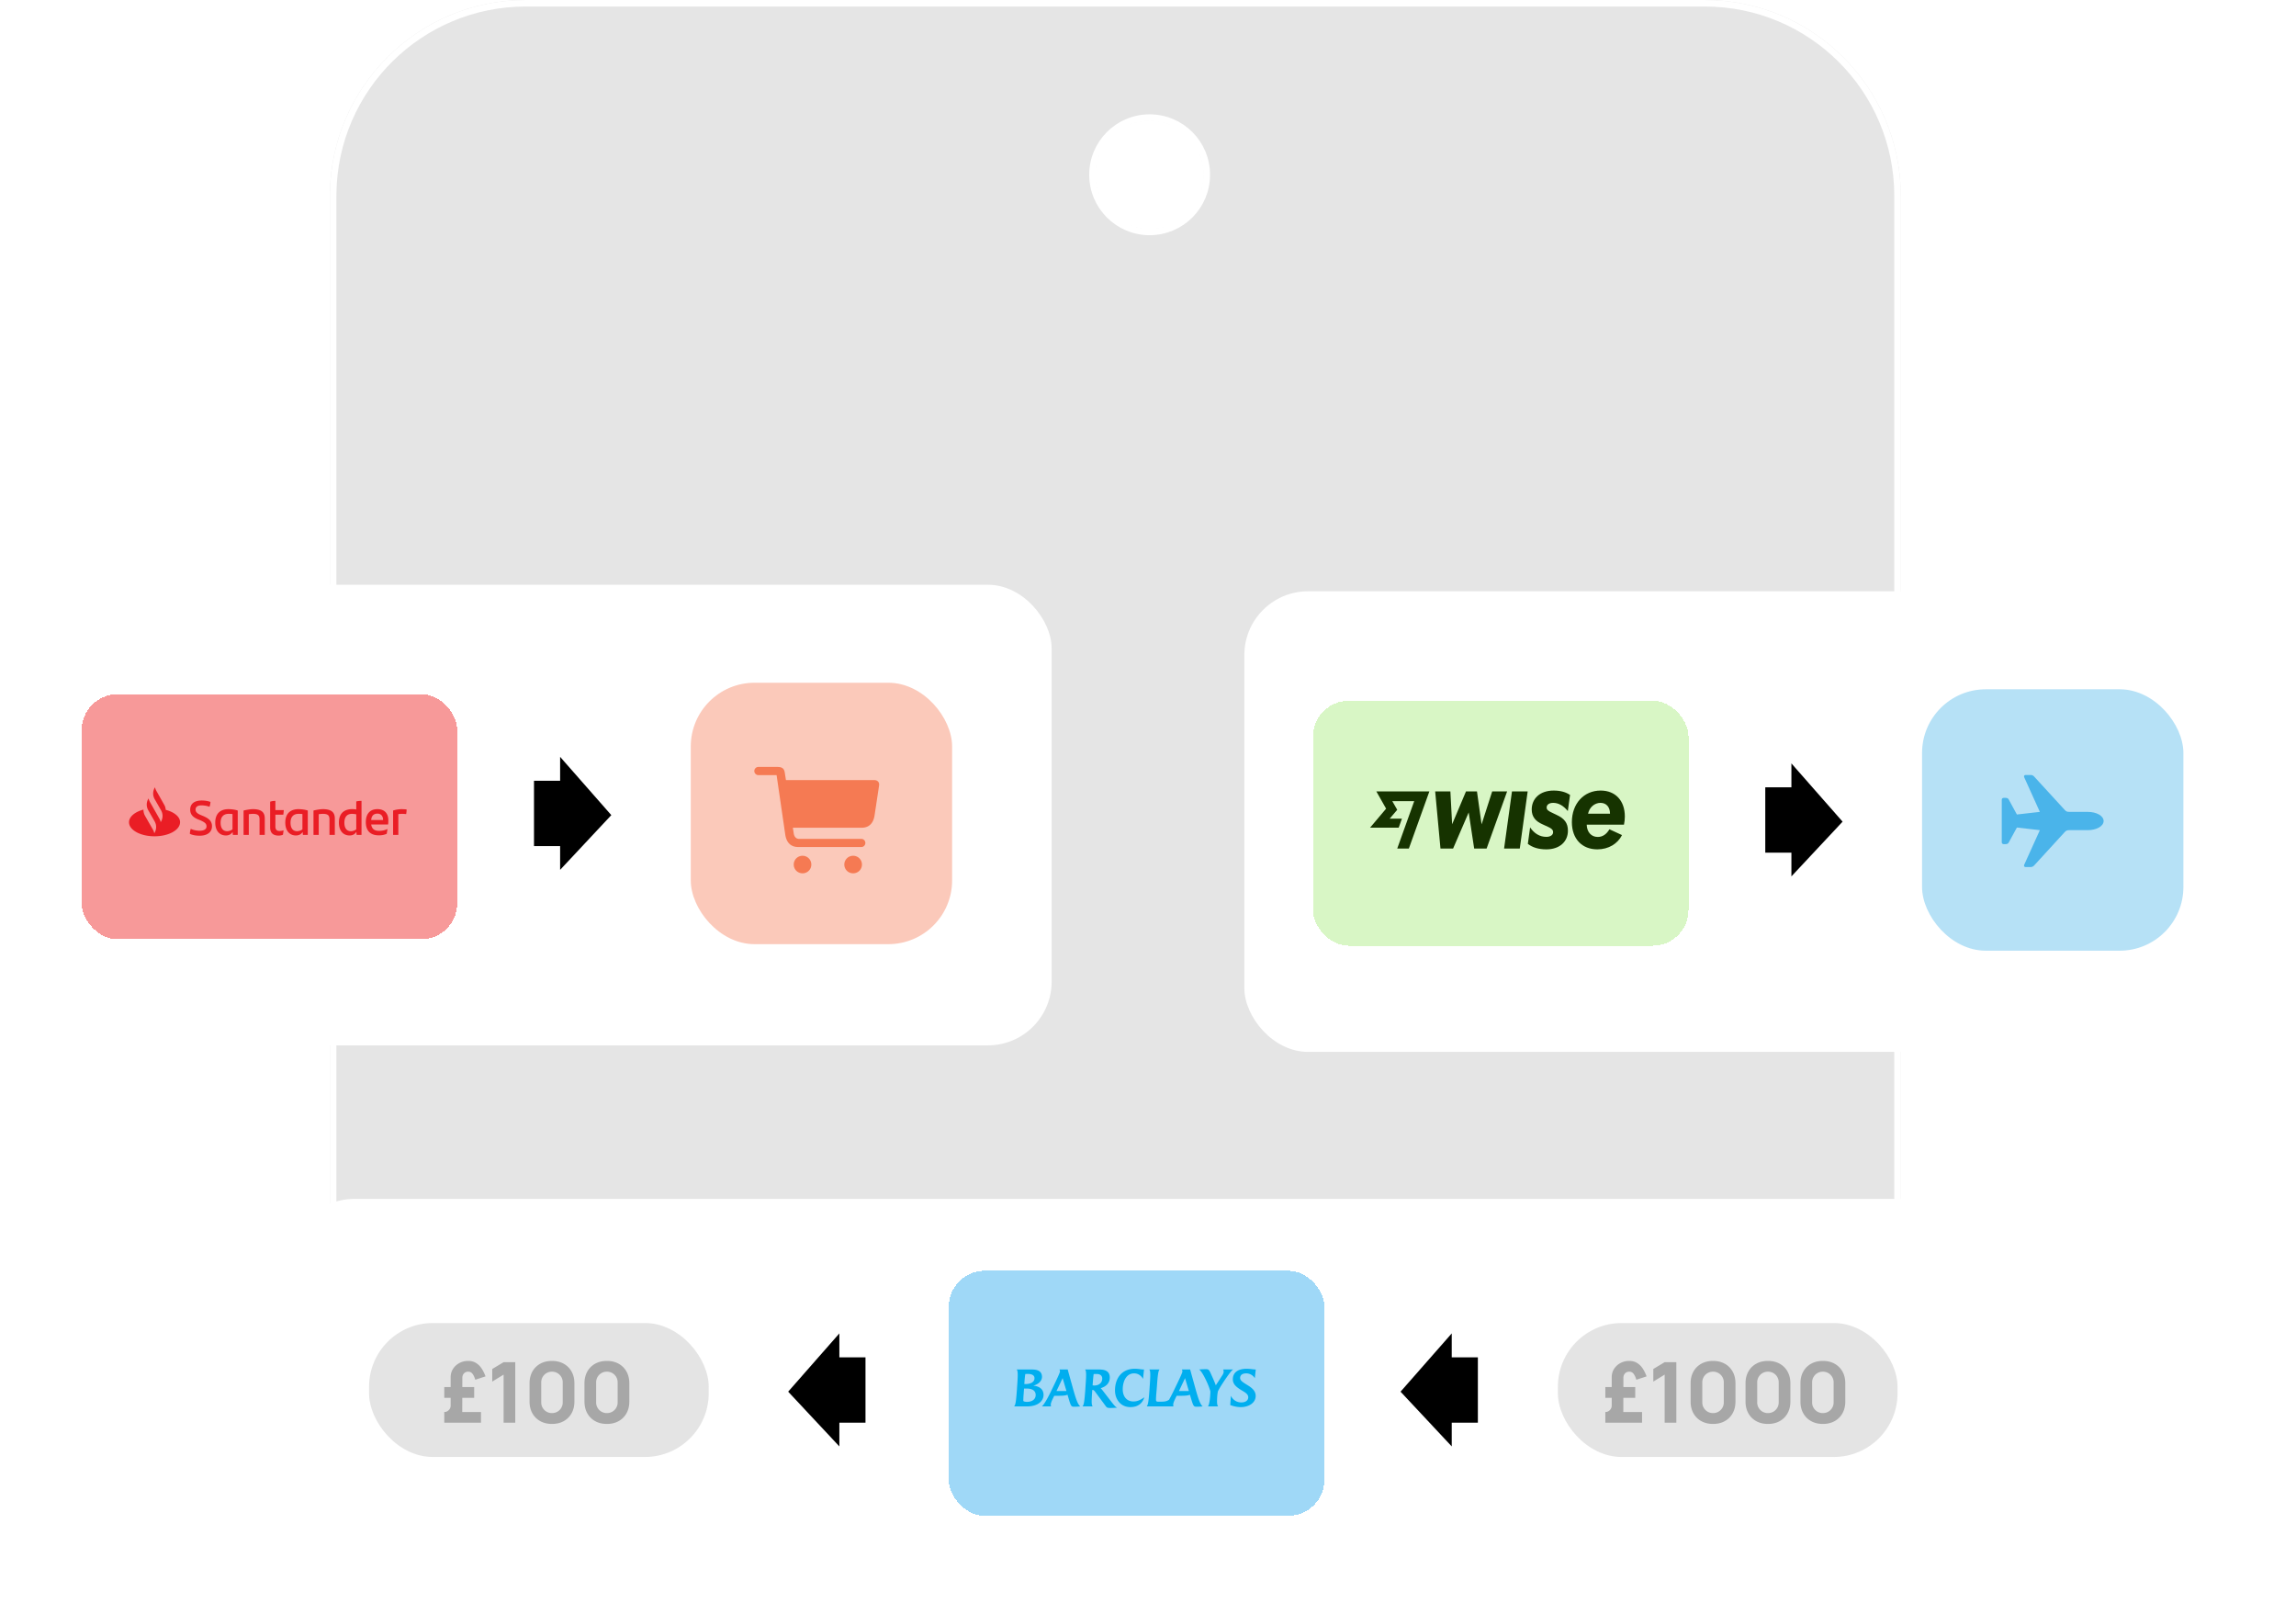 <svg xmlns="http://www.w3.org/2000/svg" width="703" height="494" fill="none"><path fill="#E5E5E5" d="M101 60c0-33.137 26.863-60 60-60h361c33.137 0 60 26.863 60 60v401H101z"/><path fill="#fff" d="M368.5 53.5c0 9.113-7.387 16.5-16.5 16.5s-16.5-7.387-16.5-16.5S342.887 37 352 37s16.5 7.387 16.5 16.5"/><path stroke="#fff" stroke-width="2" d="M161 1h361c32.585 0 59 26.415 59 59v400H102V60l.005-.763C102.413 27.004 128.67 1 161 1Zm206.5 52.5c0 8.56-6.94 15.5-15.5 15.5s-15.5-6.94-15.5-15.5S343.44 38 352 38s15.5 6.94 15.5 15.5Zm2 0c0-9.665-7.835-17.5-17.5-17.5s-17.5 7.835-17.5 17.5S342.335 71 352 71s17.5-7.835 17.5-17.5Z"/><g filter="url(#a)"><rect width="318" height="141" x="379" y="179" fill="#fff" rx="19.517"/><g filter="url(#b)"><rect width="115" height="75" x="399" y="211.51" fill="#9FE870" fill-opacity=".4" rx="11" shape-rendering="crispEdges"/></g><path fill="#163300" d="M460.943 240.269h4.806l-2.418 17.492h-4.806zm-6.059 0-3.244 10.076-1.415-10.076h-3.362l-4.246 10.047-.53-10.047h-4.659l1.622 17.492h3.862l4.777-11.063 1.681 11.063h3.803l6.281-17.492zm40.351 10.166h-11.411c.059 2.273 1.4 3.768 3.376 3.768 1.489 0 2.668-.808 3.582-2.347l3.853 1.776c-1.324 2.644-4.114 4.368-7.553 4.368-4.688 0-7.799-3.199-7.799-8.342 0-5.651 3.656-9.658 8.816-9.658 4.541 0 7.401 3.11 7.401 7.953 0 .808-.088 1.615-.265 2.482m-4.276-3.349c0-2.033-1.12-3.319-2.919-3.319s-3.391 1.346-3.803 3.319zm-68.553-1.545-4.906 5.814h8.76l.985-2.742h-3.754l2.294-2.69.008-.071-1.492-2.603h6.709l-5.201 14.512h3.559l6.28-17.492h-16.226l2.983 5.272zm51.157-1.774c1.695 0 3.181.924 4.478 2.509l.682-4.93c-1.209-.83-2.846-1.346-5.013-1.346-4.305 0-6.723 2.556-6.723 5.801 0 2.25 1.239 3.625 3.273 4.515l.973.448c1.814.785 2.3 1.174 2.3 2.004 0 .829-.818 1.405-2.064 1.405-2.057.007-3.722-1.062-4.976-2.886l-.694 5.025c1.427 1.104 3.257 1.688 5.67 1.688 4.091 0 6.605-2.392 6.605-5.711 0-2.257-.988-3.708-3.479-4.844l-1.062-.508c-1.474-.665-1.975-1.032-1.975-1.764 0-.793.685-1.406 2.005-1.406"/><path fill="#000" stroke="#000" d="M539 258.51v-19h8v-6.5l14.5 16.5-14.5 15.5v-6.5z"/><rect width="80.02" height="80.02" x="586.503" y="209" fill="#4AB4EA" fill-opacity=".4" rx="19.517"/><path fill="#4AB4EA" d="M642.097 249.325c-.014-1.619-2.214-2.795-4.857-2.795h-5.576c-.775 0-1.066-.125-1.522-.651l-9.299-10.143c-.291-.332-.65-.498-1.065-.498h-1.606c-.359 0-.567.319-.387.706l4.788 10.586-7.03.802-2.504-4.594c-.18-.346-.485-.498-.941-.498h-.595c-.36 0-.595.235-.595.595v12.979c0 .36.235.582.595.582h.595c.456 0 .761-.153.941-.485l2.504-4.594 7.03.803-4.788 10.586c-.18.373.028.705.387.705h1.606c.415 0 .774-.18 1.065-.498l9.299-10.157c.456-.512.747-.636 1.522-.636h5.576c2.643 0 4.843-1.19 4.857-2.795"/></g><g filter="url(#c)"><rect width="318" height="141" x="2" y="177" fill="#fff" rx="19.517"/><g filter="url(#d)"><rect width="115" height="75" x="22" y="209.51" fill="#EC0000" fill-opacity=".4" rx="11" shape-rendering="crispEdges"/></g><g clip-path="url(#e)"><path fill="#EA1D25" d="M48.74 245.904c-.035-.543-.178-1.085-.463-1.555l-2.427-4.301a3.7 3.7 0 0 1-.392-1.048l-.108.181a3.47 3.47 0 0 0 0 3.433l1.963 3.434a3.47 3.47 0 0 1 0 3.434l-.107.181a3.7 3.7 0 0 0-.392-1.049l-1.785-3.144-1.142-2.024a3.7 3.7 0 0 1-.392-1.048l-.107.18c-.607 1.049-.607 2.35 0 3.434l1.962 3.434a3.47 3.47 0 0 1 0 3.434l-.107.18a3.7 3.7 0 0 0-.392-1.048l-2.462-4.301a3.86 3.86 0 0 1-.464-1.88c-2.605.687-4.425 2.169-4.425 3.868 0 2.385 3.497 4.301 7.815 4.301s7.815-1.916 7.815-4.301c.035-1.627-1.749-3.109-4.39-3.795m7.387 7.337c.036-.614.107-1.012.286-1.518.82.397 1.89.578 2.676.578 1.356 0 2.141-.434 2.141-1.337 0-.868-.57-1.265-1.927-1.88l-.75-.289c-1.391-.614-2.319-1.409-2.319-2.964 0-1.698 1.178-2.783 3.533-2.783q1.445 0 2.676.434a5.7 5.7 0 0 1-.285 1.482 7.7 7.7 0 0 0-2.427-.434c-1.284 0-1.855.506-1.855 1.301 0 .759.57 1.229 1.605 1.663l.786.325c1.855.795 2.64 1.663 2.64 3.109 0 1.699-1.284 2.891-3.782 2.891-1.178 0-2.177-.18-2.998-.578m14.666-7.121v7.446h-1.498l-.072-.903c-.428.65-1.034 1.084-2.07 1.084-1.926 0-3.247-1.446-3.247-3.94 0-2.602 1.392-4.12 4.104-4.12 1.07.036 1.963.144 2.783.433m-1.605 5.747v-4.662c-.322-.072-.714-.072-1.178-.072-1.677 0-2.462 1.048-2.462 2.71 0 1.518.606 2.603 2.034 2.603a2.78 2.78 0 0 0 1.606-.579m9.884-3.289v4.988h-1.606v-4.699c0-1.192-.392-1.734-1.998-1.734q-.588 0-1.285.108v6.325h-1.605v-7.446c1.034-.253 2.176-.433 2.926-.433 2.712.036 3.568 1.084 3.568 2.891m4.496 3.795c.464 0 .928-.072 1.25-.216-.036.433-.108.939-.179 1.373a3.6 3.6 0 0 1-1.356.253c-1.57 0-2.57-.723-2.57-2.53v-7.843c.5-.181 1.107-.253 1.607-.253v2.819h2.569a16 16 0 0 1-.143 1.41H82.32v3.65c0 .94.463 1.337 1.248 1.337m8.672-6.253v7.446H90.74l-.071-.903c-.429.65-1.035 1.084-2.07 1.084-1.927 0-3.247-1.446-3.247-3.94 0-2.602 1.391-4.12 4.103-4.12 1.07.036 1.927.144 2.784.433m-1.642 5.747v-4.662c-.32-.072-.713-.072-1.177-.072-1.678 0-2.463 1.048-2.463 2.71 0 1.518.607 2.603 2.034 2.603.678-.036 1.214-.253 1.606-.579m9.92-3.289v4.988h-1.641v-4.699c0-1.192-.392-1.734-1.998-1.734q-.59 0-1.285.108v6.325h-1.606v-7.446c1.035-.253 2.177-.433 2.926-.433 2.712.036 3.604 1.084 3.604 2.891m8.172-5.421v10.409h-1.499l-.071-.939c-.428.686-1.035 1.12-2.105 1.12-1.927 0-3.248-1.446-3.248-3.94 0-2.602 1.392-4.12 4.104-4.12.428 0 .821.036 1.213.108v-2.458c.5-.144 1.071-.18 1.606-.18m-1.606 8.71v-4.59c-.428-.072-.856-.144-1.284-.144-1.606 0-2.355 1.012-2.355 2.71 0 1.518.606 2.603 2.034 2.603a2.87 2.87 0 0 0 1.605-.579m9.742-1.481h-5.174c.214 1.337.963 1.951 2.427 1.951.892 0 1.784-.18 2.569-.578-.072.434-.143 1.012-.25 1.482-.749.325-1.499.47-2.391.47-2.712 0-3.997-1.518-3.997-4.048 0-2.205 1-3.976 3.569-3.976 2.319 0 3.319 1.518 3.319 3.397 0 .506 0 .868-.072 1.302m-5.174-1.374h3.64c0-1.229-.643-1.952-1.749-1.952-1.177.036-1.784.687-1.891 1.952m10.848-3.217c0 .506-.071 1.085-.143 1.41-.392-.036-.749-.072-1.213-.072-.393 0-.785.036-1.178.072v6.361h-1.605v-7.446c.678-.253 1.855-.433 2.747-.433.464.036 1.035.036 1.392.108"/></g><path fill="#000" stroke="#000" d="M162 256.51v-19h8v-6.5l14.5 16.5-14.5 15.5v-6.5z"/><rect width="80.02" height="80.02" x="209.503" y="207" fill="#F57A53" fill-opacity=".4" rx="19.517"/><path fill="#F57A53" d="M228.958 234.016c0 .678.563 1.258 1.226 1.258h5.597l2.65 18.184c.348 2.352 1.59 3.826 3.991 3.826h19.327c.646 0 1.209-.53 1.209-1.243 0-.712-.563-1.242-1.209-1.242h-19.045c-.944 0-1.524-.662-1.673-1.672l-.265-1.739h21.016c2.418 0 3.66-1.491 4.008-3.859l1.325-8.761c.033-.215.066-.48.066-.629 0-.795-.596-1.341-1.507-1.341h-27.028l-.331-2.104c-.165-1.275-.629-1.921-2.318-1.921h-5.813c-.663 0-1.226.58-1.226 1.243m12.073 28.633c0 1.507 1.193 2.683 2.7 2.683a2.66 2.66 0 0 0 2.682-2.683 2.67 2.67 0 0 0-2.682-2.683 2.676 2.676 0 0 0-2.7 2.683m15.485 0a2.675 2.675 0 0 0 2.699 2.683c1.507 0 2.699-1.176 2.699-2.683a2.675 2.675 0 0 0-2.699-2.683 2.686 2.686 0 0 0-2.699 2.683"/></g><g filter="url(#f)"><rect width="516" height="123" x="87" y="365" fill="#fff" rx="19.517"/><rect width="104" height="41" x="111" y="403" fill="#7C7C7C" fill-opacity=".2" rx="19.517"/><path fill="#A7A7A7" d="M134.029 433.5v-3.266h.025q.798 0 1.363-.591.566-.592.566-1.363v-8.693q0-1.414.72-2.546a5.13 5.13 0 0 1 1.942-1.787q1.221-.656 2.713-.656 1.389 0 2.392.63 1.015.618 1.723 1.698.706 1.067 1.183 2.404l-3.138 1.029q-.321-1.12-.823-1.787-.488-.682-1.337-.682-.81 0-1.312.54-.488.527-.488 1.337l-.026 10.467h5.735v3.266zm0-7.612v-3.292h9.155v3.292zm18.163 7.612v-14.71l-3.472 2.135v-3.858l3.472-2.083h3.575V433.5zm14.815.386q-2.057 0-3.6-.862a6.1 6.1 0 0 1-2.404-2.404q-.862-1.543-.862-3.601v-5.554q0-2.058.862-3.601a6.1 6.1 0 0 1 2.404-2.404q1.543-.862 3.6-.862t3.601.862a6.1 6.1 0 0 1 2.404 2.404q.862 1.543.862 3.601v5.554q0 2.058-.862 3.601a6.1 6.1 0 0 1-2.404 2.404q-1.543.862-3.601.862m0-3.318q.927 0 1.672-.437a3.246 3.246 0 0 0 1.62-2.854v-6.095a3.25 3.25 0 0 0-1.62-2.855 3.25 3.25 0 0 0-1.672-.437 3.246 3.246 0 0 0-3.291 3.292v6.095q0 .925.437 1.671t1.183 1.183a3.24 3.24 0 0 0 1.671.437m16.815 3.318q-2.058 0-3.601-.862a6.1 6.1 0 0 1-2.404-2.404q-.862-1.543-.862-3.601v-5.554q0-2.058.862-3.601a6.1 6.1 0 0 1 2.404-2.404q1.543-.862 3.601-.862t3.6.862a6.1 6.1 0 0 1 2.404 2.404q.862 1.543.862 3.601v5.554q0 2.058-.862 3.601a6.1 6.1 0 0 1-2.404 2.404q-1.544.862-3.6.862m0-3.318q.925 0 1.671-.437a3.26 3.26 0 0 0 1.183-1.183 3.24 3.24 0 0 0 .437-1.671v-6.095a3.24 3.24 0 0 0-1.62-2.855 3.25 3.25 0 0 0-1.671-.437 3.247 3.247 0 0 0-3.292 3.292v6.095a3.246 3.246 0 0 0 3.292 3.291"/><path fill="#000" stroke="#000" d="M262.5 433v-19h-8v-6.5L240 424l14.5 15.5V433z"/><g filter="url(#g)"><rect width="115" height="75" x="287.5" y="386" fill="#109EEC" fill-opacity=".4" rx="11" shape-rendering="crispEdges"/></g><path fill="#00AEEF" d="M382.201 419.898c-.48-.849-1.514-1.493-2.637-1.493-.987 0-1.856.395-1.856 1.42 0 .863 1.093 1.448 2.232 2.165 1.242.761 2.531 1.697 2.531 3.322 0 2.123-2.112 3.424-4.553 3.424-1.004 0-2.052-.19-3.235-.629l.194-2.824c.57 1.127 1.634 2.019 3.205 2.019 1.214 0 2.112-.57 2.112-1.566 0-.848-.735-1.375-1.632-1.902-1.888-1.111-3.085-2.005-3.085-3.614 0-2.415 2.066-3.22 4.208-3.22 1.242 0 2.022.22 2.815.22zm-10.469 2.531c-.27.439-.613 1.038-.824 1.478-.179.834-.269 1.947-.269 3.176 0 .512.09 1.199.329 1.434h-3.13c.553-.512.779-3.658.749-4.653-.419-1.419-.989-2.781-1.858-4.435-.552-1.038-1.197-2.02-1.602-2.209a31 31 0 0 1 2.037-.102c.779 0 .989.102 1.469 1.127.747 1.653 1.301 2.896 1.631 3.819.794-1.215 1.348-2.049 2.067-3.19.18-.278.33-.629.33-.966 0-.264-.046-.557-.165-.688h3.1c-.599.131-3.295 4.273-3.864 5.209m-10.888-2.56-1.857 3.936h3.025zm3.639 8.75c-.989 0-1.063-.029-1.857-2.692l-.284-.981c-.479.22-1.334.322-2.696.322h-1.378l-.24.498c-.344.747-.808 1.623-.808 2.239 0 .147.015.307.075.512h-8.178c.465-.512.614-2.165.839-5.166l.045-.716c.12-1.713.211-3.03.195-3.951-.015-.761-.09-1.244-.3-1.463h3.161c-.45.337-.615 2.15-.824 5.151l-.06.717c-.076 1.112-.225 2.253-.225 3.365 0 .512.21.629.75.629 1.916 0 2.396-.044 3.264-.614a62 62 0 0 0 1.752-3.44l.81-1.682c.763-1.581 1.511-3.191 1.511-3.498 0-.22-.059-.424-.148-.629h2.515s1.019 3.688 1.243 4.477l.494 1.786c.853 3 1.393 4.463 2.112 5.034-.6.073-1.453.102-1.768.102m-20.383.117c-2.98 0-4.703-2.399-4.703-5.092 0-3.746 2.082-6.644 6.051-6.644 1.243 0 1.827.22 2.83.22l-.299 2.883c-.569-1.01-1.498-1.698-2.741-1.698-2.471 0-3.474 2.605-3.474 4.844 0 2.429 1.393 3.76 3.249 3.76 1.004 0 1.887-.263 3.37-1.273-.599 1.874-1.992 3-4.283 3m-10.334-10.14c-.284 0-.63 0-.898.029-.09.483-.165 1.317-.27 2.662l-.061.791c.151.03.345.045.525.045 1.437 0 2.427-.85 2.427-2.137 0-.878-.629-1.39-1.723-1.39M337.944 429c-.853 0-1.063-.132-1.347-.513l-3.236-4.39c-.254-.336-.449-.614-.853-.614h-.075l-.059.848c-.076 1.156-.121 2.079-.121 2.767.015.76.105 1.228.315 1.419h-3.13c.449-.395.613-1.713.868-5.166l.045-.717c.12-1.697.21-3.015.195-3.936-.015-.805-.104-1.303-.33-1.478h4.268c1.393 0 3.31.235 3.31 2.444 0 1.814-1.243 2.809-2.785 3.277.15.132.419.469.584.674l2.351 3.044c1.468 1.887 1.587 1.975 2.112 2.238-.659.073-1.542.103-2.112.103m-14.586-9.131-1.873 3.936h3.04zm3.638 8.75c-.987 0-1.063-.029-1.856-2.692l-.285-.981c-.48.22-1.333.322-2.696.322h-1.378l-.239.498c-.24.527-.824 1.61-.809 2.239 0 .147.014.293.075.512h-2.771c.794-.775 1.797-2.575 3.19-5.487l.809-1.683c.734-1.521 1.513-3.248 1.513-3.497 0-.22-.059-.425-.15-.63h2.517s.658 2.444 1.242 4.478l.494 1.785c.854 3.001 1.393 4.463 2.112 5.034a19 19 0 0 1-1.768.102m-14.258-10.038c-.225 0-.524 0-.809.03-.12.79-.195 1.55-.254 2.384 0 0-.045.717-.045.688h.299c1.468 0 2.817-.498 2.817-1.814 0-.761-.645-1.288-2.008-1.288m-.374 4.478h-.823l-.12 1.668c-.06.732-.09 1.346-.105 2.078 0 .103.329.322 1.107.322 1.618 0 2.682-.79 2.682-2.093 0-1.449-1.214-1.975-2.741-1.975m.18 5.458H308.5c.51-.44.644-2.152.869-5.166l.045-.702c.12-1.713.21-3.03.195-3.951-.015-.79-.105-1.303-.33-1.478h4.523c1.078 0 3.235.059 3.235 2.253 0 1.463-1.393 2.371-2.666 2.693 1.797.176 3.145 1.024 3.145 2.839 0 1.96-1.887 3.512-4.972 3.512"/><path fill="#000" stroke="#000" d="M450 433v-19h-8v-6.5L427.5 424l14.5 15.5V433z"/><rect width="104" height="41" x="475" y="403" fill="#7C7C7C" fill-opacity=".2" rx="19.517"/><path fill="#A7A7A7" d="M489.529 433.5v-3.266h.025q.798 0 1.363-.591.566-.592.566-1.363v-8.693q0-1.414.72-2.546a5.13 5.13 0 0 1 1.942-1.787q1.221-.656 2.713-.656 1.389 0 2.392.63 1.015.618 1.723 1.698.706 1.067 1.183 2.404l-3.138 1.029q-.322-1.12-.823-1.787-.488-.682-1.337-.682-.81 0-1.312.54-.488.527-.488 1.337l-.026 10.467h5.735v3.266zm0-7.612v-3.292h9.155v3.292zm18.163 7.612v-14.71l-3.472 2.135v-3.858l3.472-2.083h3.575V433.5zm14.815.386q-2.057 0-3.6-.862a6.1 6.1 0 0 1-2.404-2.404q-.862-1.543-.862-3.601v-5.554q0-2.058.862-3.601a6.1 6.1 0 0 1 2.404-2.404q1.543-.862 3.6-.862t3.601.862a6.1 6.1 0 0 1 2.404 2.404q.862 1.543.862 3.601v5.554q0 2.058-.862 3.601a6.1 6.1 0 0 1-2.404 2.404q-1.543.862-3.601.862m0-3.318q.927 0 1.672-.437a3.246 3.246 0 0 0 1.62-2.854v-6.095a3.25 3.25 0 0 0-1.62-2.855 3.25 3.25 0 0 0-1.672-.437 3.246 3.246 0 0 0-3.291 3.292v6.095q0 .925.437 1.671t1.183 1.183a3.24 3.24 0 0 0 1.671.437m16.815 3.318q-2.058 0-3.601-.862a6.1 6.1 0 0 1-2.404-2.404q-.862-1.543-.862-3.601v-5.554q0-2.058.862-3.601a6.1 6.1 0 0 1 2.404-2.404q1.543-.862 3.601-.862t3.6.862a6.1 6.1 0 0 1 2.404 2.404q.862 1.543.862 3.601v5.554q0 2.058-.862 3.601a6.1 6.1 0 0 1-2.404 2.404q-1.543.862-3.6.862m0-3.318q.925 0 1.671-.437a3.26 3.26 0 0 0 1.183-1.183 3.24 3.24 0 0 0 .437-1.671v-6.095a3.24 3.24 0 0 0-1.62-2.855 3.25 3.25 0 0 0-1.671-.437 3.247 3.247 0 0 0-3.292 3.292v6.095a3.246 3.246 0 0 0 3.292 3.291m16.814 3.318q-2.058 0-3.6-.862a6.1 6.1 0 0 1-2.405-2.404q-.861-1.543-.861-3.601v-5.554q0-2.058.861-3.601a6.1 6.1 0 0 1 2.405-2.404q1.542-.862 3.6-.862t3.6.862a6.1 6.1 0 0 1 2.405 2.404q.861 1.543.861 3.601v5.554q0 2.058-.861 3.601a6.1 6.1 0 0 1-2.405 2.404q-1.543.862-3.6.862m0-3.318q.925 0 1.671-.437a3.25 3.25 0 0 0 1.621-2.854v-6.095a3.24 3.24 0 0 0-.438-1.672 3.246 3.246 0 0 0-2.854-1.62 3.25 3.25 0 0 0-2.855 1.62 3.25 3.25 0 0 0-.437 1.672v6.095a3.246 3.246 0 0 0 3.292 3.291"/></g><defs><filter id="a" width="326" height="149" x="377" y="177" color-interpolation-filters="sRGB" filterUnits="userSpaceOnUse"><feFlood flood-opacity="0" result="BackgroundImageFix"/><feColorMatrix in="SourceAlpha" result="hardAlpha" values="0 0 0 0 0 0 0 0 0 0 0 0 0 0 0 0 0 0 127 0"/><feOffset dx="2" dy="2"/><feGaussianBlur stdDeviation="2"/><feComposite in2="hardAlpha" operator="out"/><feColorMatrix values="0 0 0 0 0 0 0 0 0 0 0 0 0 0 0 0 0 0 0.25 0"/><feBlend in2="BackgroundImageFix" result="effect1_dropShadow_854_9781"/><feBlend in="SourceGraphic" in2="effect1_dropShadow_854_9781" result="shape"/></filter><filter id="b" width="119" height="79" x="398" y="210.51" color-interpolation-filters="sRGB" filterUnits="userSpaceOnUse"><feFlood flood-opacity="0" result="BackgroundImageFix"/><feColorMatrix in="SourceAlpha" result="hardAlpha" values="0 0 0 0 0 0 0 0 0 0 0 0 0 0 0 0 0 0 127 0"/><feOffset dx="1" dy="1"/><feGaussianBlur stdDeviation="1"/><feComposite in2="hardAlpha" operator="out"/><feColorMatrix values="0 0 0 0 0 0 0 0 0 0 0 0 0 0 0 0 0 0 0.15 0"/><feBlend in2="BackgroundImageFix" result="effect1_dropShadow_854_9781"/><feBlend in="SourceGraphic" in2="effect1_dropShadow_854_9781" result="shape"/></filter><filter id="c" width="326" height="149" x="0" y="175" color-interpolation-filters="sRGB" filterUnits="userSpaceOnUse"><feFlood flood-opacity="0" result="BackgroundImageFix"/><feColorMatrix in="SourceAlpha" result="hardAlpha" values="0 0 0 0 0 0 0 0 0 0 0 0 0 0 0 0 0 0 127 0"/><feOffset dx="2" dy="2"/><feGaussianBlur stdDeviation="2"/><feComposite in2="hardAlpha" operator="out"/><feColorMatrix values="0 0 0 0 0 0 0 0 0 0 0 0 0 0 0 0 0 0 0.25 0"/><feBlend in2="BackgroundImageFix" result="effect1_dropShadow_854_9781"/><feBlend in="SourceGraphic" in2="effect1_dropShadow_854_9781" result="shape"/></filter><filter id="d" width="119" height="79" x="21" y="208.51" color-interpolation-filters="sRGB" filterUnits="userSpaceOnUse"><feFlood flood-opacity="0" result="BackgroundImageFix"/><feColorMatrix in="SourceAlpha" result="hardAlpha" values="0 0 0 0 0 0 0 0 0 0 0 0 0 0 0 0 0 0 127 0"/><feOffset dx="1" dy="1"/><feGaussianBlur stdDeviation="1"/><feComposite in2="hardAlpha" operator="out"/><feColorMatrix values="0 0 0 0 0 0 0 0 0 0 0 0 0 0 0 0 0 0 0.15 0"/><feBlend in2="BackgroundImageFix" result="effect1_dropShadow_854_9781"/><feBlend in="SourceGraphic" in2="effect1_dropShadow_854_9781" result="shape"/></filter><filter id="f" width="524" height="131" x="85" y="363" color-interpolation-filters="sRGB" filterUnits="userSpaceOnUse"><feFlood flood-opacity="0" result="BackgroundImageFix"/><feColorMatrix in="SourceAlpha" result="hardAlpha" values="0 0 0 0 0 0 0 0 0 0 0 0 0 0 0 0 0 0 127 0"/><feOffset dx="2" dy="2"/><feGaussianBlur stdDeviation="2"/><feComposite in2="hardAlpha" operator="out"/><feColorMatrix values="0 0 0 0 0 0 0 0 0 0 0 0 0 0 0 0 0 0 0.25 0"/><feBlend in2="BackgroundImageFix" result="effect1_dropShadow_854_9781"/><feBlend in="SourceGraphic" in2="effect1_dropShadow_854_9781" result="shape"/></filter><filter id="g" width="119" height="79" x="286.5" y="385" color-interpolation-filters="sRGB" filterUnits="userSpaceOnUse"><feFlood flood-opacity="0" result="BackgroundImageFix"/><feColorMatrix in="SourceAlpha" result="hardAlpha" values="0 0 0 0 0 0 0 0 0 0 0 0 0 0 0 0 0 0 127 0"/><feOffset dx="1" dy="1"/><feGaussianBlur stdDeviation="1"/><feComposite in2="hardAlpha" operator="out"/><feColorMatrix values="0 0 0 0 0 0 0 0 0 0 0 0 0 0 0 0 0 0 0.15 0"/><feBlend in2="BackgroundImageFix" result="effect1_dropShadow_854_9781"/><feBlend in="SourceGraphic" in2="effect1_dropShadow_854_9781" result="shape"/></filter><clipPath id="e"><path fill="#fff" d="M37.5 239h85v15h-85z"/></clipPath></defs></svg>